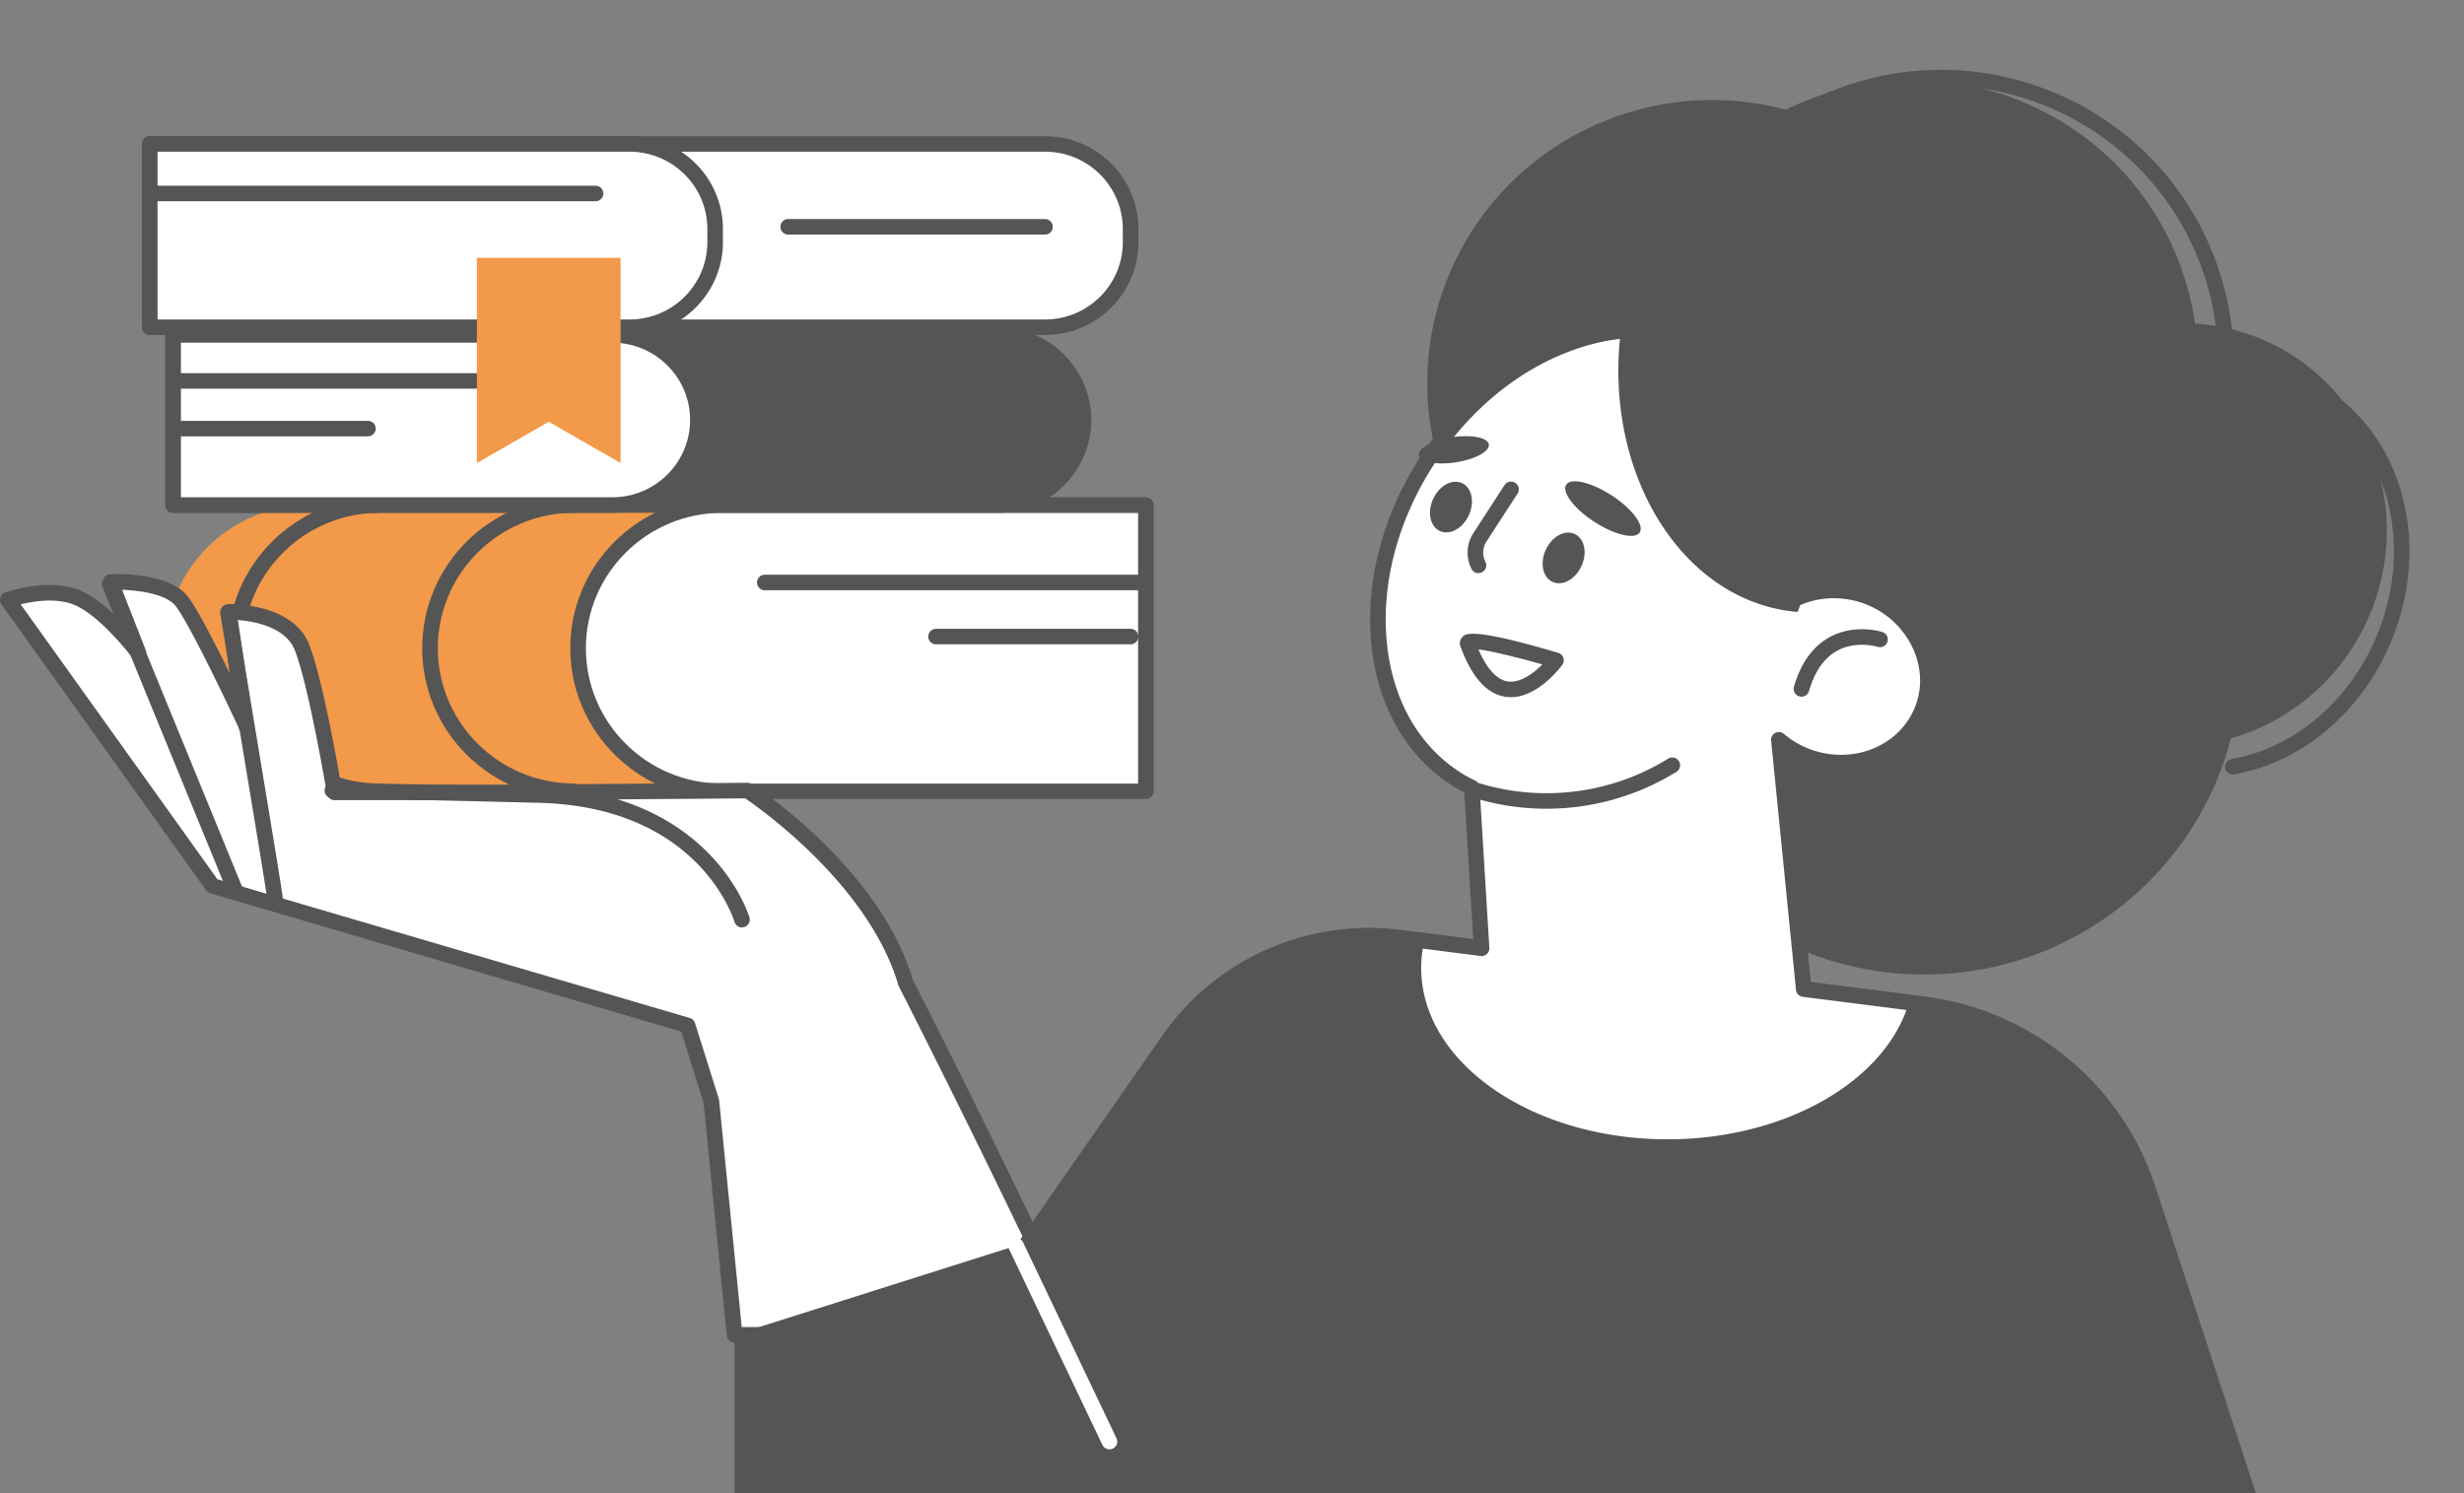 <svg width="165" height="100" viewBox="0 0 165 100" fill="none" xmlns="http://www.w3.org/2000/svg"><rect x="0" y="0" width="165" height="100" fill="#808080" stroke="none"/><path d="M76.734 52.992H20.73c-5.323 0-9.643-4.289-9.643-9.584 0-5.29 4.315-9.584 9.643-9.584h56.004v19.168z" fill="#F2994A"/><path d="M25.41 53.51c-5.605 0-10.165-4.532-10.165-10.102 0-5.571 4.56-10.103 10.165-10.103.288 0 .523.233.523.519 0 .285-.235.519-.523.519-5.025 0-9.12 4.065-9.12 9.065 0 5 4.09 9.064 9.12 9.064.288 0 .523.234.523.52 0 .285-.235.518-.523.518zM38.438 53.51c-5.605 0-10.165-4.532-10.165-10.102 0-5.571 4.56-10.103 10.165-10.103.287 0 .523.233.523.519 0 .285-.236.519-.523.519-5.025 0-9.12 4.065-9.12 9.065 0 5 4.09 9.064 9.12 9.064.287 0 .523.234.523.52 0 .285-.236.518-.523.518z" fill="#555"/><path d="M76.734 52.992H48.353c-5.323 0-9.643-4.289-9.643-9.584 0-5.29 4.315-9.584 9.643-9.584h28.38v19.168z" fill="#fff"/><path d="M76.734 53.51H48.353c-5.605 0-10.165-4.532-10.165-10.102 0-5.571 4.56-10.103 10.165-10.103h28.38c.288 0 .523.233.523.519v19.162c0 .286-.235.52-.522.52v.004zM48.353 34.348c-5.025 0-9.12 4.065-9.12 9.065 0 5 4.09 9.064 9.12 9.064h27.858V34.353H48.353v-.005z" fill="#555"/><path d="M76.232 39.53H51.215a.522.522 0 0 1-.522-.52c0-.285.235-.519.523-.519h25.016c.287 0 .522.234.522.52 0 .285-.235.518-.522.518zM75.71 43.153H62.682a.522.522 0 0 1-.523-.52c0-.285.235-.519.523-.519H75.71c.287 0 .522.234.522.52 0 .285-.235.519-.522.519zM66.819 33.828h-55.23v-11.39h55.23c3.165 0 5.73 2.554 5.73 5.695 0 3.146-2.57 5.695-5.73 5.695z" fill="#555"/><path d="M66.824 34.342h-55.23a.522.522 0 0 1-.523-.52v-11.39c0-.285.235-.519.522-.519h55.231c3.448 0 6.253 2.788 6.253 6.214 0 3.427-2.805 6.215-6.253 6.215zm-54.708-1.038h54.708c2.873 0 5.208-2.321 5.208-5.177 0-2.855-2.335-5.176-5.208-5.176H12.116v10.352z" fill="#555"/><path d="M40.998 33.828h-29.41v-11.39h29.41c3.165 0 5.73 2.554 5.73 5.695 0 3.146-2.57 5.695-5.73 5.695z" fill="#fff"/><path d="M41.003 34.342h-29.41a.522.522 0 0 1-.522-.52v-11.39c0-.285.235-.519.522-.519h29.41c3.448 0 6.253 2.788 6.253 6.214 0 3.427-2.805 6.215-6.253 6.215zm-28.887-1.038h28.887c2.873 0 5.208-2.321 5.208-5.177 0-2.855-2.335-5.176-5.208-5.176H12.116v10.352z" fill="#555"/><path d="M39.295 26.03h-27.41a.522.522 0 0 1-.521-.52c0-.285.235-.519.522-.519h27.409c.287 0 .522.234.522.52 0 .285-.235.518-.522.518zM24.637 29.223H12.194a.522.522 0 0 1-.522-.52c0-.285.235-.518.522-.518h12.443c.287 0 .522.233.522.519 0 .285-.235.519-.522.519z" fill="#555"/><path d="M69.98 21.914H10.025V9.641H69.98c3.166 0 5.73 2.554 5.73 5.695v.883c0 3.146-2.57 5.695-5.73 5.695z" fill="#fff"/><path d="M69.98 22.433H10.025a.522.522 0 0 1-.522-.519V9.641c0-.285.235-.519.522-.519H69.98c3.448 0 6.253 2.788 6.253 6.214v.883c0 3.426-2.805 6.214-6.253 6.214zm-59.431-1.038h59.43c2.873 0 5.208-2.32 5.208-5.176v-.883c0-2.855-2.335-5.176-5.208-5.176H10.55v11.235z" fill="#555"/><path d="M42.158 21.914H10.026V9.641h32.132c3.165 0 5.73 2.554 5.73 5.695v.883c0 3.146-2.57 5.695-5.73 5.695z" fill="#fff"/><path d="M42.157 22.433h-32.13a.522.522 0 0 1-.523-.519V9.641c0-.285.235-.519.522-.519h32.132c3.447 0 6.252 2.788 6.252 6.214v.883c0 3.426-2.805 6.214-6.252 6.214zM10.55 21.395h31.608c2.874 0 5.209-2.32 5.209-5.176v-.883c0-2.855-2.335-5.176-5.209-5.176H10.55v11.235z" fill="#555"/><path d="M39.88 13.478H10.35a.522.522 0 0 1-.522-.52c0-.285.235-.518.522-.518h29.53c.287 0 .522.233.522.519 0 .285-.235.519-.522.519zM69.98 15.71H52.782a.522.522 0 0 1-.523-.52c0-.285.235-.52.523-.52h17.196c.287 0 .522.235.522.52 0 .286-.235.52-.522.52z" fill="#555"/><path d="M31.935 31.009V17.267h9.622v13.742l-4.811-2.762-4.811 2.762z" fill="#F2994A"/><path d="M60.655 65.83c-2.173-7.424-10.6-12.886-10.6-12.886l-15.508.12h-12.15s-1.208-7.268-2.184-9.719c-.972-2.455-4.906-2.367-4.906-2.367l1.129 7.533s-3.119-6.708-4.247-8.203c-1.123-1.495-4.79-1.329-4.79-1.329l1.854 4.735s-2.251-2.99-4.19-3.733c-1.937-.737-4.539.187-4.539.187l13.707 19.157 31.802 9.34 1.599 5.087 1.557 15.638h22.99C66.384 77.013 60.66 65.825 60.66 65.825l-.005.005z" fill="#fff"/><path d="M72.178 89.915h-22.99a.529.529 0 0 1-.522-.468l-1.551-15.585-1.5-4.776-31.535-9.262a.528.528 0 0 1-.277-.197L.096 40.47a.527.527 0 0 1-.073-.457.503.503 0 0 1 .324-.332c.115-.042 2.805-.982 4.905-.182.84.322 1.718 1.012 2.47 1.723l-.804-2.06a.517.517 0 0 1 .46-.706c.407-.021 3.98-.13 5.234 1.536.627.836 1.823 3.167 2.795 5.15l-.611-4.09a.53.53 0 0 1 .115-.41.54.54 0 0 1 .386-.188c.172 0 4.31-.062 5.401 2.7.852 2.154 1.86 7.772 2.137 9.397H34.54l15.51-.125a.52.52 0 0 1 .287.083c.35.228 8.577 5.633 10.797 13.13.397.773 5.955 11.676 11.508 23.538a.515.515 0 0 1-.47.737h.005zm-22.514-1.039h21.694C65.753 76.941 60.248 66.18 60.195 66.07a.635.635 0 0 1-.037-.089c-1.953-6.66-9.199-11.79-10.254-12.511l-15.347.119h-12.15a.521.521 0 0 1-.518-.431c-.01-.073-1.212-7.242-2.152-9.62-.621-1.563-2.753-1.931-3.808-2.014l1.034 6.91a.52.52 0 1 1-.987.296c-.031-.068-3.108-6.677-4.19-8.11-.626-.835-2.428-1.08-3.609-1.121l1.578 4.029a.515.515 0 0 1-.235.643.528.528 0 0 1-.674-.14c-.021-.031-2.184-2.881-3.96-3.556-1.17-.447-2.654-.208-3.5 0L14.561 58.89l31.63 9.287a.513.513 0 0 1 .35.343l1.598 5.088c.01.03.015.067.02.104l1.51 15.17-.005-.006z" fill="#555"/><path d="M49.685 62.113a.523.523 0 0 1-.502-.373c-.099-.322-2.46-7.71-13.111-7.975-11.054-.275-13.79-.3-13.817-.3a.519.519 0 1 1 .005-1.04s2.769.027 13.838.302c5.96.145 9.465 2.492 11.362 4.434 2.068 2.118 2.7 4.194 2.727 4.283a.517.517 0 0 1-.497.664l-.005.005zM18.41 60.633a.522.522 0 0 1-.517-.452c-.151-1.157-3.113-18.902-3.14-19.079a.522.522 0 0 1 1.03-.171c.12.732 2.993 17.942 3.145 19.115a.517.517 0 0 1-.45.582h-.068v.005zM15.81 60.29a.534.534 0 0 1-.487-.321L6.861 39.31a.515.515 0 0 1 .287-.675.52.52 0 0 1 .68.286l8.462 20.657a.515.515 0 0 1-.486.712h.005zM49.189 89.393V100h101.878l-6.744-20.559c-2.246-6.842-8.258-11.79-15.441-12.704l-35.062-4.46c-6.237-.794-12.4 1.932-15.98 7.072l-9.81 14.08-18.846 5.97.005-.006z" fill="#555"/><path d="M74.289 97.061a.521.521 0 0 1-.47-.296l-6.253-13.119a.515.515 0 0 1 .25-.69.522.522 0 0 1 .695.249l6.253 13.12c.126.259.01.57-.25.69a.492.492 0 0 1-.225.052v-.006z" fill="#fff"/><path d="M143.848 59.09c8.284-8.233 8.284-21.582 0-29.815-8.285-8.234-21.716-8.234-30.001 0-8.284 8.233-8.284 21.582 0 29.816 8.285 8.233 21.716 8.233 30.001 0z" fill="#555"/><path d="M125.89 40.43c4.441-6.314 2.892-15.011-3.461-19.426-6.353-4.415-15.104-2.875-19.546 3.44-4.442 6.313-2.893 15.01 3.46 19.425 6.354 4.415 15.105 2.875 19.547-3.439z" fill="#555"/><path d="M109.883 33.464c4.237-1.878 6.14-6.814 4.25-11.024-1.89-4.211-6.857-6.102-11.093-4.224-4.237 1.879-6.14 6.815-4.25 11.025 1.89 4.21 6.857 6.102 11.093 4.223zM158.837 40.798c2.854-7.323-.623-15.489-7.766-18.238-7.142-2.75-15.246.959-18.1 8.282-2.854 7.324.623 15.49 7.766 18.238 7.143 2.75 15.247-.959 18.1-8.282z" fill="#555"/><path d="M149.557 51.86a.516.516 0 0 1-.088-1.029c4.294-.763 8.055-4.05 9.82-8.582 2.607-6.681.026-13.929-5.746-16.15a.52.52 0 0 1-.298-.67.525.525 0 0 1 .674-.296c6.311 2.43 9.157 10.274 6.342 17.49-1.896 4.865-5.966 8.406-10.615 9.23-.031.006-.062.011-.094.011l.005-.005zM121.96 43.167c9.729-4.011 14.344-15.101 10.308-24.77-4.036-9.67-15.195-14.257-24.924-10.246C97.614 12.162 93 23.253 97.036 32.922c4.035 9.67 15.194 14.256 24.924 10.245z" fill="#555"/><path d="M134.653 42.114c9.892-3.598 14.976-14.484 11.356-24.314-3.62-9.831-14.573-14.884-24.464-11.287-9.892 3.598-14.976 14.484-11.356 24.315 3.619 9.83 14.572 14.883 24.464 11.286z" fill="#555"/><path d="M129.958 43.629a19.57 19.57 0 0 1-7.052-1.313c-4.879-1.88-8.734-5.535-10.845-10.29-2.115-4.756-2.235-10.051-.35-14.9 1.891-4.85 5.569-8.68 10.354-10.778A19.59 19.59 0 0 1 137.057 6c10.077 3.878 15.097 15.18 11.195 25.19-3.004 7.71-10.438 12.439-18.294 12.439zm.016-37.914c-2.544 0-5.088.53-7.486 1.583-4.534 1.989-8.013 5.612-9.8 10.207-1.791 4.59-1.671 9.6.329 14.105 2.001 4.507 5.647 7.964 10.27 9.745 9.539 3.67 20.3-1.054 23.993-10.534 3.693-9.48-1.061-20.174-10.599-23.845a18.652 18.652 0 0 0-6.702-1.256l-.005-.005zM121.281 51.599a.489.489 0 0 1-.188-.037 6.197 6.197 0 0 1-2.622-1.926 6 6 0 0 1-.799-1.324.517.517 0 0 1 .266-.685.524.524 0 0 1 .69.265c.172.39.397.763.663 1.1a5.131 5.131 0 0 0 2.179 1.6.518.518 0 0 1-.189 1.002v.005z" fill="#555"/><path d="M120.963 50.63c3.228 1.241 6.806-.259 7.861-3.348.977-2.855-.673-6.126-3.677-7.3a6.292 6.292 0 0 0-4.936.125c2.105-6.552.532-13.228-4.373-16.343-6.164-3.915-15.253-.722-20.3 7.128-5.045 7.85-4.142 17.387 2.022 21.301.324.208.659.38.998.545l.658 10.763-4.367-.556a8.673 8.673 0 0 0-.209 1.88c0 6.624 7.622 11.997 17.024 11.997 8.244 0 15.118-4.127 16.685-9.615l-7.564-.96-1.666-16.702c.533.447 1.144.82 1.833 1.085h.011z" fill="#fff"/><path d="M111.67 77.34c-9.675 0-17.547-5.617-17.547-12.516 0-.665.073-1.335.22-1.994a.514.514 0 0 1 .574-.4l3.74.478-.606-9.838a9.235 9.235 0 0 1-.773-.436c-3.118-1.983-5.056-5.379-5.453-9.563-.392-4.138.768-8.561 3.275-12.455 2.507-3.894 6.054-6.8 9.998-8.187 3.991-1.402 7.904-1.08 11.022.898 4.744 3.011 6.64 9.33 4.879 15.943a6.904 6.904 0 0 1 4.336.234c3.26 1.272 5.046 4.839 3.981 7.948-.533 1.558-1.672 2.81-3.208 3.52-1.645.764-3.594.815-5.339.146a7.272 7.272 0 0 1-1.013-.488l1.51 15.154 7.151.908c.151.021.287.104.371.229.083.125.11.28.068.426-1.656 5.788-8.886 9.988-17.192 9.988l.006.006zM95.278 63.52c-.074.431-.11.867-.11 1.304 0 6.328 7.402 11.478 16.502 11.478 7.558 0 14.156-3.608 15.995-8.66l-6.943-.882a.525.525 0 0 1-.454-.462l-1.666-16.701a.514.514 0 0 1 .276-.51.527.527 0 0 1 .58.063c.512.431 1.082.769 1.688 1.002 1.483.571 3.129.53 4.518-.12 1.275-.591 2.22-1.624 2.659-2.917.888-2.59-.627-5.576-3.375-6.645-1.473-.576-3.123-.535-4.523.109a.523.523 0 0 1-.716-.628c2.09-6.516.423-12.845-4.153-15.747-2.842-1.806-6.435-2.087-10.113-.794-3.725 1.308-7.083 4.065-9.465 7.767-2.377 3.701-3.485 7.891-3.114 11.8.366 3.863 2.132 6.983 4.978 8.785.324.207.659.379.946.519a.52.52 0 0 1 .287.436l.659 10.762a.52.52 0 0 1-.162.41.531.531 0 0 1-.424.135l-3.88-.493.01-.01z" fill="#555"/><path d="M120.388 40.982c-.136-.01-.266-.021-.402-.037-7.444-.893-12.579-9.267-11.461-18.695.011-.109.031-.213.042-.316 2.68-.291 5.302.212 7.548 1.635 5.219 3.307 6.775 10.508 4.268 17.413h.005zM103.563 54.163c-1.698 0-3.401-.26-5.057-.79a.522.522 0 0 1-.34-.654.525.525 0 0 1 .659-.337 15.493 15.493 0 0 0 12.881-1.573.526.526 0 0 1 .721.166.518.518 0 0 1-.167.716 16.518 16.518 0 0 1-8.697 2.471zM99.697 29.763c.073.462-.914 1.002-2.21 1.2-1.29.197-2.397-.016-2.47-.478-.074-.462.914-1.002 2.21-1.2 1.295-.197 2.397.016 2.47.478z" fill="#555"/><path d="M109.8 35.661c-.319.488-1.682.166-3.04-.716-1.359-.883-2.2-1.994-1.876-2.482.319-.488 1.682-.166 3.04.717 1.359.882 2.2 1.993 1.876 2.481zM99.002 38.386a.513.513 0 0 1-.465-.285 2.412 2.412 0 0 1 .13-2.404l2.08-3.203a.525.525 0 0 1 .721-.156c.24.156.313.478.156.717l-2.079 3.203c-.271.415-.297.93-.073 1.37a.517.517 0 0 1-.23.696.54.54 0 0 1-.235.057l-.005.005zM101.175 46.688c-.109 0-.224-.005-.339-.02-1.264-.177-2.283-1.31-3.035-3.37a.599.599 0 0 1 .125-.634c.22-.228.627-.659 6.42 1.06a.512.512 0 0 1 .345.332.528.528 0 0 1-.073.472c-.068.094-1.593 2.165-3.453 2.165l.01-.005zm-2.173-3.198c.434 1.002 1.087 2.024 1.98 2.15.831.113 1.724-.562 2.298-1.143-1.666-.472-3.421-.898-4.278-1.007zM120.639 46.656a.523.523 0 0 1-.507-.665c.465-1.614 1.29-2.74 2.45-3.353 1.672-.877 3.401-.332 3.474-.306a.52.52 0 0 1 .334.654.524.524 0 0 1-.658.332s-1.4-.43-2.669.244c-.894.478-1.541 1.391-1.923 2.715a.522.522 0 0 1-.501.38zM98.36 34.497c-.403.888-1.264 1.371-1.928 1.07-.663-.296-.872-1.257-.465-2.144.402-.888 1.27-1.37 1.928-1.07.663.296.872 1.257.465 2.144zM105.903 37.904c-.403.887-1.27 1.37-1.928 1.07-.663-.297-.872-1.257-.465-2.145.402-.888 1.264-1.37 1.928-1.07.663.297.872 1.257.465 2.145z" fill="#555"/></svg>